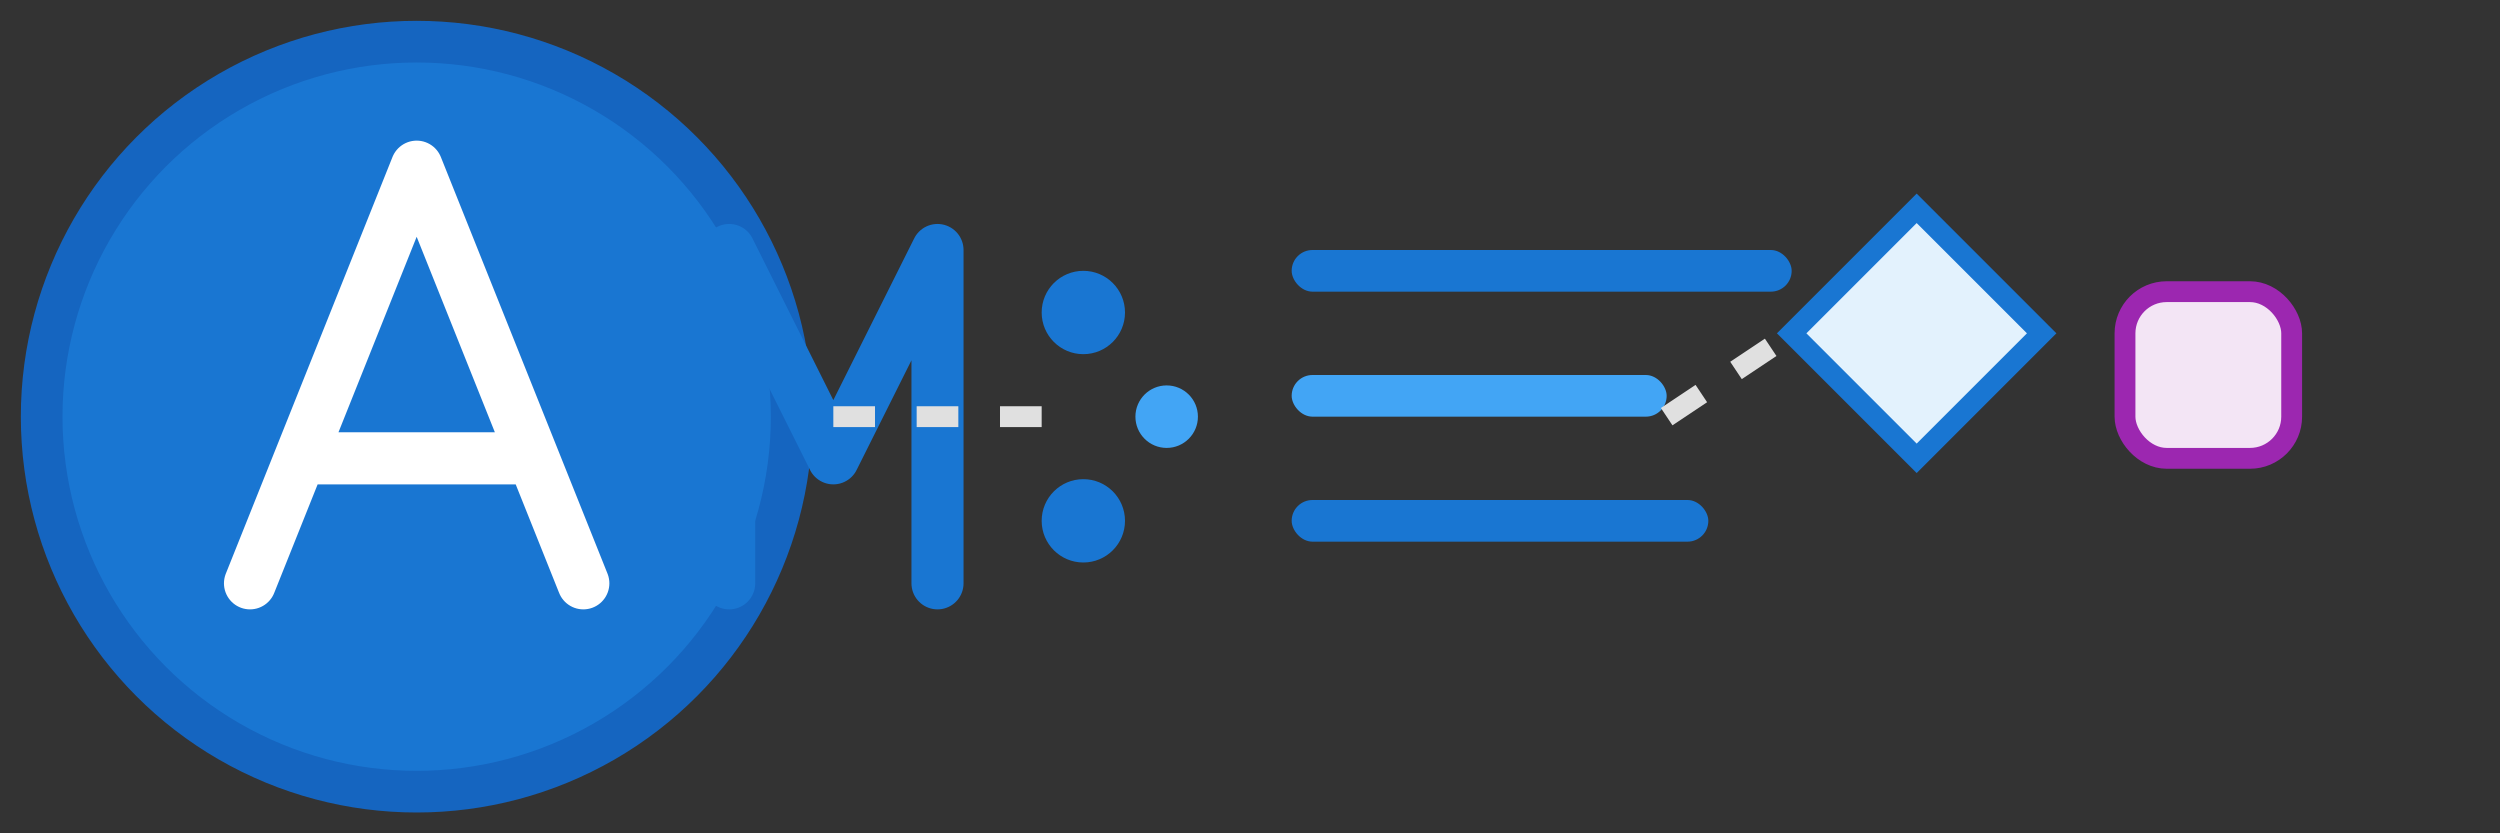<svg width="120" height="40" viewBox="0 0 120 40" fill="none" xmlns="http://www.w3.org/2000/svg">
  <rect x="0" y="0" width="120" height="40" fill="#333333" stroke="none"/>
  <!-- Background circle -->
  <circle cx="20" cy="20" r="18" fill="#1976d2" stroke="#1565c0" stroke-width="2"/>
  
  <!-- Letter A -->
  <path d="M12 28L20 8L28 28M15 22H25" stroke="white" stroke-width="2.5" stroke-linecap="round" stroke-linejoin="round"/>
  
  <!-- Letter M -->
  <path d="M35 12V28M35 12L40 22L45 12M45 12V28" stroke="#1976d2" stroke-width="2.5" stroke-linecap="round" stroke-linejoin="round"/>
  
  <!-- Decorative elements -->
  <circle cx="52" cy="15" r="2" fill="#1976d2"/>
  <circle cx="56" cy="20" r="1.5" fill="#42a5f5"/>
  <circle cx="52" cy="25" r="2" fill="#1976d2"/>
  
  <!-- Company text styling elements -->
  <rect x="62" y="12" width="24" height="2" rx="1" fill="#1976d2"/>
  <rect x="62" y="18" width="18" height="2" rx="1" fill="#42a5f5"/>
  <rect x="62" y="24" width="20" height="2" rx="1" fill="#1976d2"/>
  
  <!-- Additional geometric elements -->
  <path d="M92 10L98 16L92 22L86 16Z" fill="#e3f2fd" stroke="#1976d2" stroke-width="1"/>
  <rect x="102" y="14" width="8" height="8" rx="2" fill="#f3e5f5" stroke="#9c27b0" stroke-width="1"/>
  
  <!-- Connection lines -->
  <line x1="40" y1="20" x2="52" y2="20" stroke="#e0e0e0" stroke-width="1" stroke-dasharray="2,2"/>
  <line x1="80" y1="20" x2="86" y2="16" stroke="#e0e0e0" stroke-width="1" stroke-dasharray="2,2"/>
</svg>
